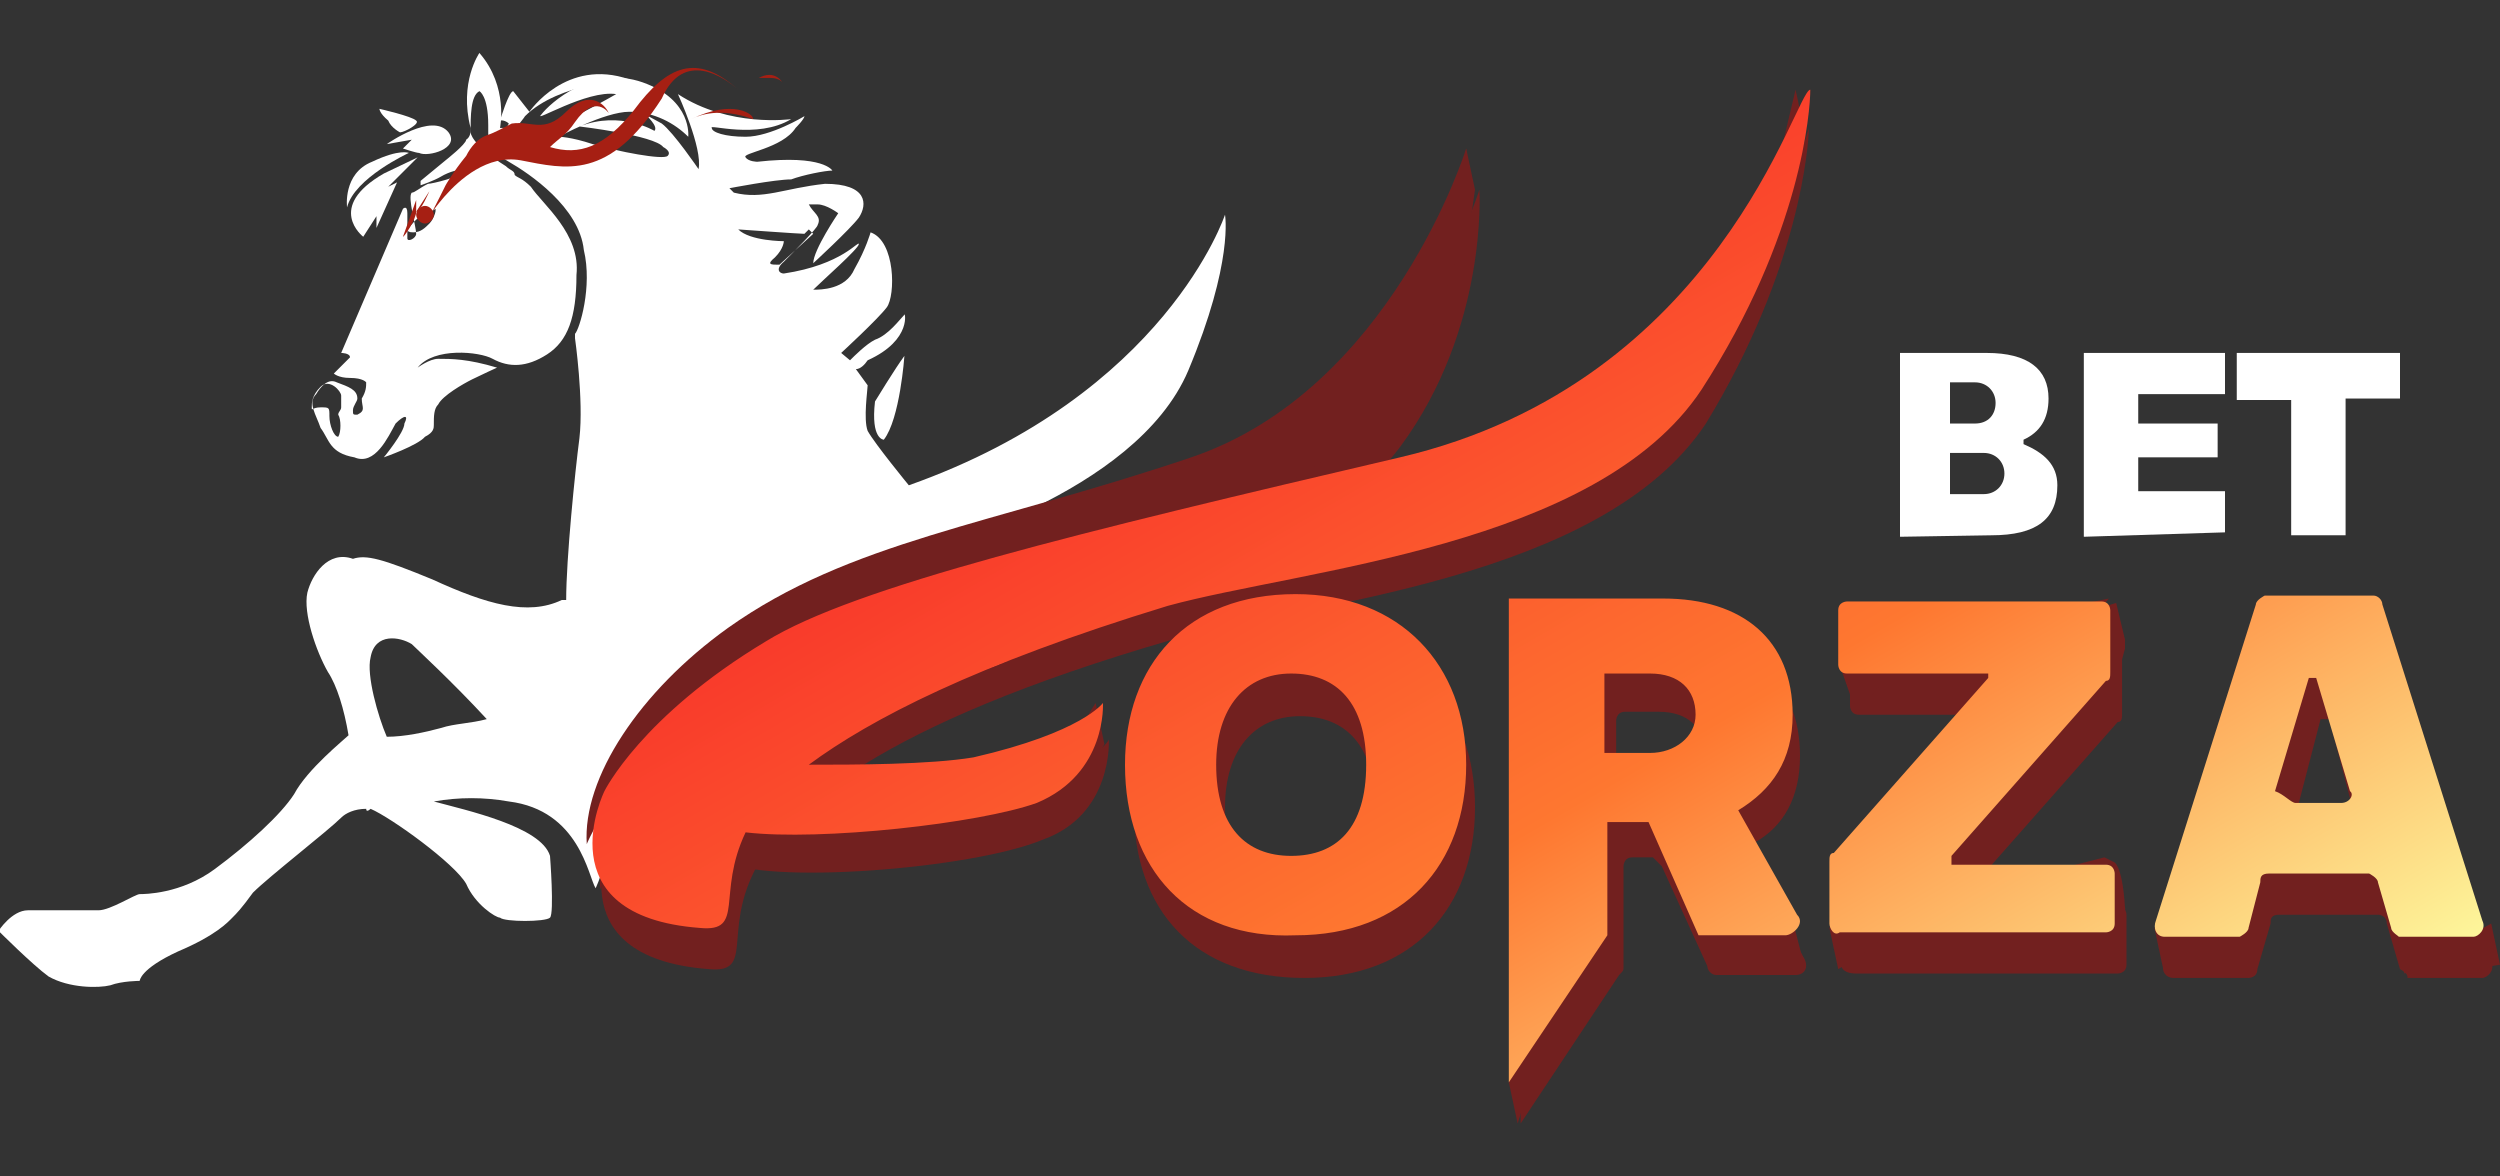 <?xml version="1.0" encoding="iso-8859-1"?>
<!-- Generator: Adobe Illustrator 27.0.0, SVG Export Plug-In . SVG Version: 6.00 Build 0)  -->
<!DOCTYPE svg PUBLIC "-//W3C//DTD SVG 1.1//EN" "http://www.w3.org/Graphics/SVG/1.1/DTD/svg11.dtd">
<svg version="1.1" id="Layer_1" xmlns:x="http://ns.adobe.com/Extensibility/1.0/" xmlns:i="http://ns.adobe.com/AdobeIllustrator/10.0/" xmlns:graph="http://ns.adobe.com/Graphs/1.0/"
	 xmlns="http://www.w3.org/2000/svg" xmlns:xlink="http://www.w3.org/1999/xlink" x="0px" y="0px" width="170px" height="80px"
	 viewBox="0 0 170 80" style="enable-background:new 0 0 170 80;" xml:space="preserve">
<rect x="0" y="0" width="170" height="80" fill="#333333" stroke="none"/>
<style type="text/css">
	.st0{fill:#72201F;}
	.st1{fill:#FFFFFF;}
	.st2{fill:url(#SVGID_1_);}
	.st3{fill:#A61F13;}
</style>
<g>
	<path class="st0" d="M77.1,54.9c0-6.8,4.2-11.6,11.6-11.6s11.6,4.8,11.6,11.6s-4.2,11.6-11.6,11.6S77.1,62,77.1,54.9z M93.5,54.9
		c0-4.2-2-6.2-5.1-6.2c-3.1,0-5.1,2.3-5.1,6.2c0,4.2,2,6.2,5.1,6.2C91.5,61.4,93.5,58.8,93.5,54.9z"/>
	<path class="st0" d="M103.4,76.4V44.1c0-0.6,0.6-0.6,0.6-0.6h9.6c5.4,0,8.8,2.8,8.8,7.9c0,2.8-1.1,4.8-3.1,5.9
		c-0.6,0.3-0.6,0.6-0.3,1.1l3.7,6.8c0.3,0.6,0,1.1-0.6,1.1h-5.4c-0.3,0-0.6-0.3-0.6-0.6l-3.1-6.8c-0.3-0.3-0.6-0.6-0.6-0.6h-1.4
		c-0.6,0-0.6,0.6-0.6,0.6v6.8c0,0.3,0,0.3-0.3,0.6L103.4,76.4L103.4,76.4z M109.9,53.2c0,0.6,0.6,0.6,0.6,0.6h2.3
		c1.7,0,3.1-1.1,3.1-2.6c0-1.7-1.1-2.8-3.1-2.8h-2.3c-0.6,0-0.6,0.6-0.6,0.6V53.2L109.9,53.2z"/>
	<path class="st0" d="M125.2,65.6v-4.2c0-0.3,0-0.6,0.3-0.6L136,48.9v-0.3h-9.6c-0.6,0-0.6-0.6-0.6-0.6v-3.7c0-0.6,0.6-0.6,0.6-0.6
		h17.3c0.6,0,0.6,0.6,0.6,0.6v4.2c0,0.3,0,0.6-0.3,0.6l-10.5,11.9v0.6h10.5c0.6,0,0.6,0.6,0.6,0.6v3.4c0,0.6-0.6,0.6-0.6,0.6h-17.8
		C125.5,66.2,125.2,65.9,125.2,65.6L125.2,65.6z"/>
	<path class="st0" d="M163.2,65.9l-0.9-3.1c0-0.6-0.6-0.6-0.6-0.6H155c-0.6,0-0.6,0.3-0.6,0.6l-0.9,3.1c0,0.6-0.6,0.6-0.6,0.6h-5.1
		c-0.6,0-0.9-0.6-0.6-1.1l6.8-21.5c0-0.3,0.6-0.6,0.6-0.6h7.4c0.6,0,0.6,0.3,0.6,0.6l6.8,21.5c0.3,0.6-0.3,1.1-0.6,1.1h-5.1
		C163.8,66.2,163.2,65.9,163.2,65.9L163.2,65.9z M156.7,57.4h3.1c0.6,0,0.9-0.6,0.6-0.8l-2-7.7h-0.6l-2,7.7
		C155.8,56.9,156.4,57.4,156.7,57.4z"/>
	<path class="st0" d="M52.4,54.3c0,0,8.8,0.8,14.2-0.3c7.7-1.4,8.8-3.7,8.8-3.7s0.3,5.1-4.5,6.8c-4.8,2-19,3.1-21.8,1.4
		C45.9,56.9,52.4,54.3,52.4,54.3L52.4,54.3z"/>
	<path class="st0" d="M123,8.7c0,0-5.1,20.1-27.2,25.2S56.7,44.1,52.7,46.4c-8.8,4.8-11,10.2-11,10.2s-4.2,8.5,6.5,9.3
		c6.2,0.6-8.5-10.8,31.5-22.4c9.1-2.5,29.2-4,36.3-14.7C122.4,18.3,123,9.8,123,8.7L123,8.7z"/>
	<path class="st0" d="M100.6,12.9c0,0-5.1,16.4-18.7,21C68.3,38.4,59.5,39,51.6,45.5c-6.8,5.1-11,10.5-10.8,15
		c0,0,4.5-11.3,21.2-16.2s27.2-6,33.2-13.9C101.2,22.3,100.6,12.9,100.6,12.9z"/>
	<path class="st0" d="M146.5,63.1l0.6,2.8l2-0.6l-0.8-3.4l-1.1,1.1l0.6,0.3"/>
	<path class="st0" d="M169.4,62.8l0.6,2.8l-2,0.3l-0.3-2.6l1.1,0.6h-5.9l0.6,2.3l2.3-1.4"/>
	<path class="st0" d="M143.9,41l0.6,2.5c0,0.3,0,0.3,0,0.6l-0.3,1.1c0,0.6-0.6,0.6-0.9,0l-1.1-2.8c0-0.3,0-0.6,0.3-0.6l0.9-1.1
		l-18.1,3.7c-0.3,0-0.3,0.6,0,1.4l0.6,1.7c0,0.3,0.3,0.6,0.6,0.3l0.8-0.6c0.3-0.3,0.6-0.6,0.3-0.6l-0.6-0.6"/>
	<path class="st0" d="M124.4,63.1l0.6,2.8l2.8-1.7l-2.3-3.1L124.4,63.1l18.7-4.8l0.6,0.3c0,0,0.6,0,0.8,3.1c0.3,0.8-3.1-1.1-3.1-1.1
		"/>
	<path class="st0" d="M102.6,73.6l0.6,2.8l1.4-4.5l-1.4-1.7L102.6,73.6z"/>
	<path class="st0" d="M121.8,62.2l0.8,3.1l-2.8-1.4l-0.6-4.2L121.8,62.2z"/>
	<path class="st0" d="M74.5,47.8l0.6,2.8l-1.4,2.6l-2.3-0.3L74.5,47.8z"/>
	<path class="st0" d="M122.1,6.1l0.6,2.8l-0.8,4l-1.7,4.2h-1.4c-0.3,0,2.3-6.8,2.3-6.8"/>
	<path class="st0" d="M99.7,10.1l0.6,2.8l-0.6,4.2h-1.1"/>
	<path class="st1" d="M83.3,14.6c0,0-4,12.2-21.5,18.4c0,0-2.3-2.8-2.8-3.7c-0.3-0.8,0-2.8,0-3.1l-0.8-1.1c0.3,0,0.6-0.3,0.8-0.6
		c3.1-1.4,2.5-3.4,2.5-3.1c-0.3,0.3-1.1,1.4-2,1.7c-0.6,0.3-1.4,1.1-1.7,1.4L57.2,24c0,0,2.5-2.3,3.1-3.1c0.6-0.8,0.6-4.5-1.1-5.1
		c0,0-0.3,1.1-1.1,2.5c-0.6,1.4-2.3,1.4-2.8,1.4c0.6-0.6,3.1-2.8,3.1-3.1c0-0.3-1.1,1.4-5.1,2c-0.3,0-0.6-0.3,0-0.8
		c0.6-0.6,2.3-2.3,2.3-2.5c0.3-0.6-0.3-0.8-0.6-1.4c0.3,0,0.6,0,0.6,0c0.6,0,1.4,0.6,1.4,0.6s-1.7,2.5-1.7,3.4c0,0,2.5-2.3,3.1-3.1
		c0.6-0.9,0.6-2.3-2.3-2.3c-2.8,0.3-4.2,1.1-6.2,0.6l-0.3-0.3c0,0,3.1-0.6,4.2-0.6c0.8-0.3,2.3-0.6,2.8-0.6c0,0-0.6-1.1-5.1-0.6
		c0,0-0.6,0-0.8-0.3c-0.3-0.3,2.5-0.6,3.4-2c0,0,0.6-0.6,0.6-0.8c0,0-2.3,1.4-4,1.4c-1.4,0-2.3-0.3-2.3-0.6
		c-0.3-0.3,3.1,0.8,5.4-0.6c0,0-4.2,0.6-7.7-1.7c0,0,1.7,3.7,1.4,5.1c0,0-1.7-2.5-2.5-3.1l-1.1-0.6c0,0,0.9,0.8,0.6,1.1
		c0,0-2.3-1.4-5.1-0.3c0,0,5.1,0.6,5.7,1.4c0,0,0.6,0.3,0.3,0.6c-0.3,0.3-3.4-0.3-5.1-0.8C38.8,9.3,38,9.3,38,9.3s3.1-1.7,4.8-1.7
		c1.7,0,3.1,0.8,4,1.7c0,0,0.3-2.5-3.1-3.7S37.4,7,36.8,7.8c-0.6,0.6,3.1-1.7,5.1-1.4c0,0-4,2.3-4.8,2.3c-0.8,0-3.1,0-3.1,0
		s0.6-2.8-1.4-5.1c0,0-1.4,2-0.6,5.1c0,0.3,0,0.6-0.3,0.8c0,0.3-1.4,1.4-1.4,1.4l-1.7,1.4v0.3c0,0,0.9-0.3,1.4-0.6s1.4-0.6,1.4-0.3
		s-2,0.8-2.3,0.8c-0.6,0.3-0.9,0.6-1.1,0.6c-0.3,0.3,0.3,2.3,0.3,2.8c0,0.3-0.6,0.6-0.6,0.3c0,0,0-1.4,0-1.7c0-0.6-0.3-0.3-0.3-0.3
		L23.2,24c0,0,0.6,0,0.6,0.3l-1.1,1.1c0,0,0.3,0.3,1.1,0.3c0.9,0,1.1,0.3,1.1,0.3c0,0.3,0,0.6-0.3,1.1c0,0.6,0.3,0.8-0.3,1.1
		c-0.3,0-0.3,0-0.3-0.3c0-0.3,0.3-0.6,0.3-0.8c0-0.6-0.6-0.8-1.4-1.1c-0.6-0.3-1.1,0.3-1.4,0.8c-0.6,0.6,0,1.4,0.3,2.3
		c0.6,0.8,0.6,1.7,2.3,2c1.4,0.6,2.3-1.4,2.8-2.3c0.6-0.6,0.9-0.6,0.6,0c0,0.6-1.4,2.3-1.4,2.3s2.3-0.8,2.8-1.4
		c0.6-0.3,0.6-0.6,0.6-0.8c0-0.6,0-1.1,0.3-1.4c0.3-0.6,1.7-1.4,2.3-1.7c0.6-0.3,1.7-0.8,1.7-0.8c-2-0.6-3.1-0.6-4-0.6
		c-0.6,0-1.4,0.6-1.4,0.6c1.1-1.4,4.2-1.1,5.1-0.6c1.1,0.6,2.3,0.6,3.7-0.3c1.4-0.9,2-2.5,2-5.4c0.3-2.8-2.3-4.8-3.1-6
		c-0.6-0.6-0.9-0.6-1.1-0.8c0-0.3-0.3-0.3-0.6-0.6C32,9.8,32,9,32,9l0,0c0-1.1,0-2.5,0.6-2.8c0,0,0.6,0.3,0.6,2.3c0,0,0,0.8,0,1.1
		c0,0.3,0,0.6,1.4,1.4s4.8,3.1,5.1,6c0.6,2.5-0.3,5.4-0.6,5.7c0,0,0,0,0,0.3c0,0,0.6,4.2,0.3,6.8c-0.3,2.3-0.9,8.2-0.9,11h-0.3
		c-2.3,1.1-5.1,0.3-8.8-1.4c-3.4-1.4-4.5-1.7-5.4-1.4c-1.7-0.6-2.8,1.1-3.1,2.3c-0.3,1.4,0.6,4,1.4,5.4c0.6,0.9,1.1,2.5,1.4,4.3l0,0
		c-0.3,0.3-2.8,2.3-3.7,4c-0.9,1.4-3.1,3.4-5.4,5.1s-4.8,1.7-5.1,1.7c-0.3,0-2,1.1-2.8,1.1s-4,0-4.8,0c-1.1,0-2,1.4-2,1.4
		s2.3,2.3,3.4,3.1c1.4,0.8,3.4,0.8,4.2,0.6c0.8-0.3,2-0.3,2-0.3s0-0.8,2.6-2c2.6-1.1,3.4-2,3.7-2.3c0.3-0.3,0.6-0.6,1.4-1.7
		c1.1-1.1,5.1-4.2,6-5.1c0.3-0.3,0.9-0.6,1.7-0.6c0,0.3,0.3,0,0.3,0c1.4,0.6,5.7,3.7,6.5,5.1c0.6,1.4,2,2.3,2.3,2.3
		c0.3,0.3,3.1,0.3,3.4,0s0-4.2,0-4.2c-0.6-2-5.7-3.1-7.9-3.7c1.7-0.3,3.4-0.3,5.1,0c4.8,0.6,5.4,5.1,5.9,5.9c0,0,0.3-0.6,0.6-1.7
		c1.1,0.6,3.1,0.6,6.8,0.3c2.5-0.6-2.8-0.3,0.6-1.4c3.7-1.4-4.5-7.9,14.2-11.1c4.5-0.6,7.7-2.3,7.7-3.1c0.3-1.7-7.7-6-7.7-6
		s14.5-3.7,18.1-12.2C83.9,17.8,83.3,14.6,83.3,14.6L83.3,14.6z M23,29.7c-0.3,0-0.6-0.8-0.6-1.4s0-0.6-0.6-0.6
		c-0.6,0-0.6,0.3-0.6,0s0-0.8,0.6-1.4c0.6-0.6,1.4,0.3,1.4,0.6c0,0.3,0,0.6,0,0.8S23,28,23,28.2C23.2,28.5,23.2,29.4,23,29.7
		L23,29.7z M29.2,15.2c-0.3,0.3-0.6,0.6-1.1,0.6c-0.6,0-0.3-0.3-0.3-0.3s0.6-0.8,0.9-0.8c0,0,0.6-0.3,1.1-0.6h-0.3
		C29.8,14.1,29.5,14.9,29.2,15.2L29.2,15.2z M30,49.5c-1.1,0.3-2.5,0.6-3.7,0.6c-0.6-1.4-1.4-4.2-1.1-5.4c0.3-1.7,2-1.4,2.8-0.9
		c0.3,0.3,2.8,2.6,5.1,5.1C32,49.2,30.9,49.2,30,49.5z M52.7,17.5c0.6-0.6,0.6-1.1,0.6-1.1s-2.3,0-3.1-0.8c0,0,4.2,0.3,4.5,0.3
		c0,0,0,0,0.3-0.3c0.3,0.3,0.3,0.3,0.3,0.3L53,18C52.4,18,52.1,18,52.7,17.5z"/>
	<path class="st1" d="M34.6,8.4L34.3,9h0.3c0.6-0.3,1.1-1.1,1.1-1.1c2.3-2.3,7.1-2.5,7.1-2.5C38.5,3.9,36,7.6,36,7.6l-1.1-1.4
		c-0.3,0-0.9,2-0.9,2v0.3C33.7,8.1,34.3,8.1,34.6,8.4L34.6,8.4z"/>
	<path class="st1" d="M27.2,9c0.3,0,1.4-0.6,1.1-0.8c-0.3-0.3-2.5-0.8-2.5-0.8s0,0.3,0.6,0.8C26.6,8.7,27.2,9,27.2,9L27.2,9z"/>
	<path class="st1" d="M28,9.5l-0.6,0.6c0,0,0.9,0.3,1.1,0.3c0.6,0.3,2.8-0.3,2-1.4c-1.1-1.4-4.2,0.8-4.2,0.8L28,9.5L28,9.5z"/>
	<path class="st1" d="M27.8,10.4c0,0-0.6-0.3-2.5,0.6c-2,0.8-1.7,3.1-1.7,3.1C24.1,12.1,27.8,10.4,27.8,10.4z"/>
	<path class="st1" d="M26.1,11.8L26.1,11.8c-4,2.3-1.4,4.3-1.4,4.3l0.9-1.4v0.8l1.4-3.1l-0.6,0.3l2-2L26.1,11.8L26.1,11.8z"/>
	<path class="st1" d="M60.1,29.9c1.1-1.4,1.4-5.7,1.4-5.7c-0.6,0.8-2,3.1-2,3.1C59.2,29.9,60.1,29.9,60.1,29.9z"/>
	<path class="st0" d="M99.7,10.1c0,0-5.1,16.4-18.7,21s-23.2,5.7-31.5,11.6c-6,4.3-9.9,10.2-9.6,14.7c0,0,4.5-11.3,21.2-16.2
		c16.7-5.1,27.2-6,33.1-13.9C100.6,19.5,99.7,10.1,99.7,10.1L99.7,10.1z"/>
	
		<linearGradient id="SVGID_1_" gradientUnits="userSpaceOnUse" x1="123.999" y1="-7.397" x2="86.223" y2="58.035" gradientTransform="matrix(1 0 0 -1 0 82)">
		<stop  offset="0" style="stop-color:#FDF69B"/>
		<stop  offset="0.51" style="stop-color:#FE7730"/>
		<stop  offset="1" style="stop-color:#F93B2B"/>
	</linearGradient>
	<path class="st2" d="M76.5,52c0-6.8,4.2-11.6,11.6-11.6c7.1,0,11.6,4.8,11.6,11.6c0,6.8-4.2,11.6-11.6,11.6
		C80.8,63.9,76.5,59.1,76.5,52z M92.9,52c0-4.2-2-6.2-5.1-6.2c-3.1,0-5.1,2.3-5.1,6.2c0,4.2,2,6.2,5.1,6.2S92.9,56.3,92.9,52z
		 M102.6,73.6V40.7h10.5c5.4,0,8.8,2.8,8.8,7.9c0,3.1-1.4,5.1-3.7,6.5l4,7.1c0.6,0.6-0.3,1.4-0.8,1.4h-5.9l-3.4-7.7h-2.8v7.7
		L102.6,73.6L102.6,73.6z M109.1,51.2h3.1c1.7,0,3.1-1.1,3.1-2.6c0-1.7-1.1-2.8-3.1-2.8h-3.1C109.1,45.5,109.1,51.2,109.1,51.2z
		 M124.4,62.8v-4.2c0-0.3,0-0.6,0.3-0.6l10.5-11.9v-0.3h-9.6c-0.6,0-0.6-0.6-0.6-0.6v-3.7c0-0.6,0.6-0.6,0.6-0.6h17.3
		c0.6,0,0.6,0.6,0.6,0.6v4.2c0,0.3,0,0.6-0.3,0.6l-10.5,11.9v0.6h10.5c0.6,0,0.6,0.6,0.6,0.6v3.4c0,0.6-0.6,0.6-0.6,0.6h-18.1
		C124.7,63.7,124.4,63.1,124.4,62.8L124.4,62.8z M162.6,63.1l-0.9-3.1c0-0.3-0.6-0.6-0.6-0.6h-6.8c-0.6,0-0.6,0.3-0.6,0.6l-0.8,3.1
		c0,0.3-0.6,0.6-0.6,0.6h-5.1c-0.6,0-0.8-0.6-0.6-1.1l6.8-21.5c0-0.3,0.6-0.6,0.6-0.6h7.4c0.3,0,0.6,0.3,0.6,0.6l6.8,21.5
		c0.3,0.6-0.3,1.1-0.6,1.1h-5.1C163.2,63.7,162.6,63.4,162.6,63.1L162.6,63.1z M156.1,54.6h3.1c0.6,0,0.9-0.6,0.6-0.8l-2.3-7.7H157
		l-2.3,7.7C155.3,54,155.8,54.6,156.1,54.6z M95.2,31.1c-21.8,5.1-37.1,8.8-43.1,12.5c-8.5,5.1-11,10.2-11,10.2s-4.2,8.5,6.5,9.3
		c3.1,0.3,1.1-2.3,3.1-6.5c5.1,0.6,15.9-0.6,19.8-2c4.8-2,4.5-6.8,4.5-6.8s-1.4,2-8.8,3.7C63.2,52,58.1,52,55,52
		c4.2-3.1,11.3-6.8,24.4-10.8c9.1-2.5,29.2-4,36.3-14.7c6.8-10.5,7.4-19,7.4-20.4C122.1,6.1,117,26,95.2,31.1L95.2,31.1z"/>
	<path class="st3" d="M28.9,15.2c0.3,0,0.6-0.3,0.6-0.6c0-0.3-0.3-0.6-0.6-0.6c-0.3,0-0.6,0.3-0.6,0.6
		C28.3,14.9,28.6,15.2,28.9,15.2z"/>
	<path class="st1" d="M129.2,36.5V24h5.9c2.8,0,4.2,1.1,4.2,3.1c0,1.4-0.6,2.3-1.7,2.8v0.3c1.4,0.6,2.3,1.4,2.3,2.8
		c0,2.3-1.4,3.4-4.5,3.4L129.2,36.5L129.2,36.5z M132.6,28.8h1.7c0.9,0,1.4-0.6,1.4-1.4c0-0.8-0.6-1.4-1.4-1.4h-1.7V28.8z
		 M132.6,33.6h2.3c0.8,0,1.4-0.6,1.4-1.4c0-0.8-0.6-1.4-1.4-1.4h-2.3V33.6z"/>
	<path class="st1" d="M141.7,36.5V24h9.6v2.8h-5.9v2h5.4v2.3h-5.4v2.3h5.9v2.8L141.7,36.5L141.7,36.5z"/>
	<path class="st1" d="M155.8,36.5v-9.3h-3.7V24h11.1v3.1h-3.7v9.3H155.8L155.8,36.5z"/>
	<path class="st3" d="M50.2,6.1L50.2,6.1L50.2,6.1z"/>
	<path class="st3" d="M50.2,6.1c-2.8-2.5-4.8-1.7-7.1,1.4c-2,2.5-3.7,3.1-5.7,2.5c0.6-0.6,1.1-0.8,1.7-1.7c1.4-2,2.3-0.6,2.3-0.6
		C41.1,7,40,6.1,38.5,7.6s-2.3,0.6-3.7,0.8c-0.6,0.3-1.1,0.6-1.7,0.8s-1.1,0.8-1.4,1.4l0,0c-0.9,1.1-1.4,2-1.4,2
		c-2.5,5.1,0.6-2.5,5.1-1.7c3.1,0.6,6,1.4,9.6-4.2C46.5,3.3,49.3,5.3,50.2,6.1z"/>
	<path class="st3" d="M47,8.1C47,8.1,46.8,8.1,47,8.1L47,8.1z"/>
	<path class="st3" d="M47,8.1c0.6-0.3,2-0.8,4.2,0C51.3,7.8,49.9,6.7,47,8.1z"/>
	<path class="st3" d="M28.3,14.4v-0.8l-0.9,2.5C27.5,16.1,28.3,14.9,28.3,14.4c0.3,0,0.9-1.4,0.9-1.4L28.3,14.4L28.3,14.4z"/>
	<path class="st3" d="M51.6,5.3c0,0,0.6,0,0.8,0c0.6,0,0.8,0.3,0.8,0.3S52.7,4.7,51.6,5.3z"/>
</g>
</svg>
